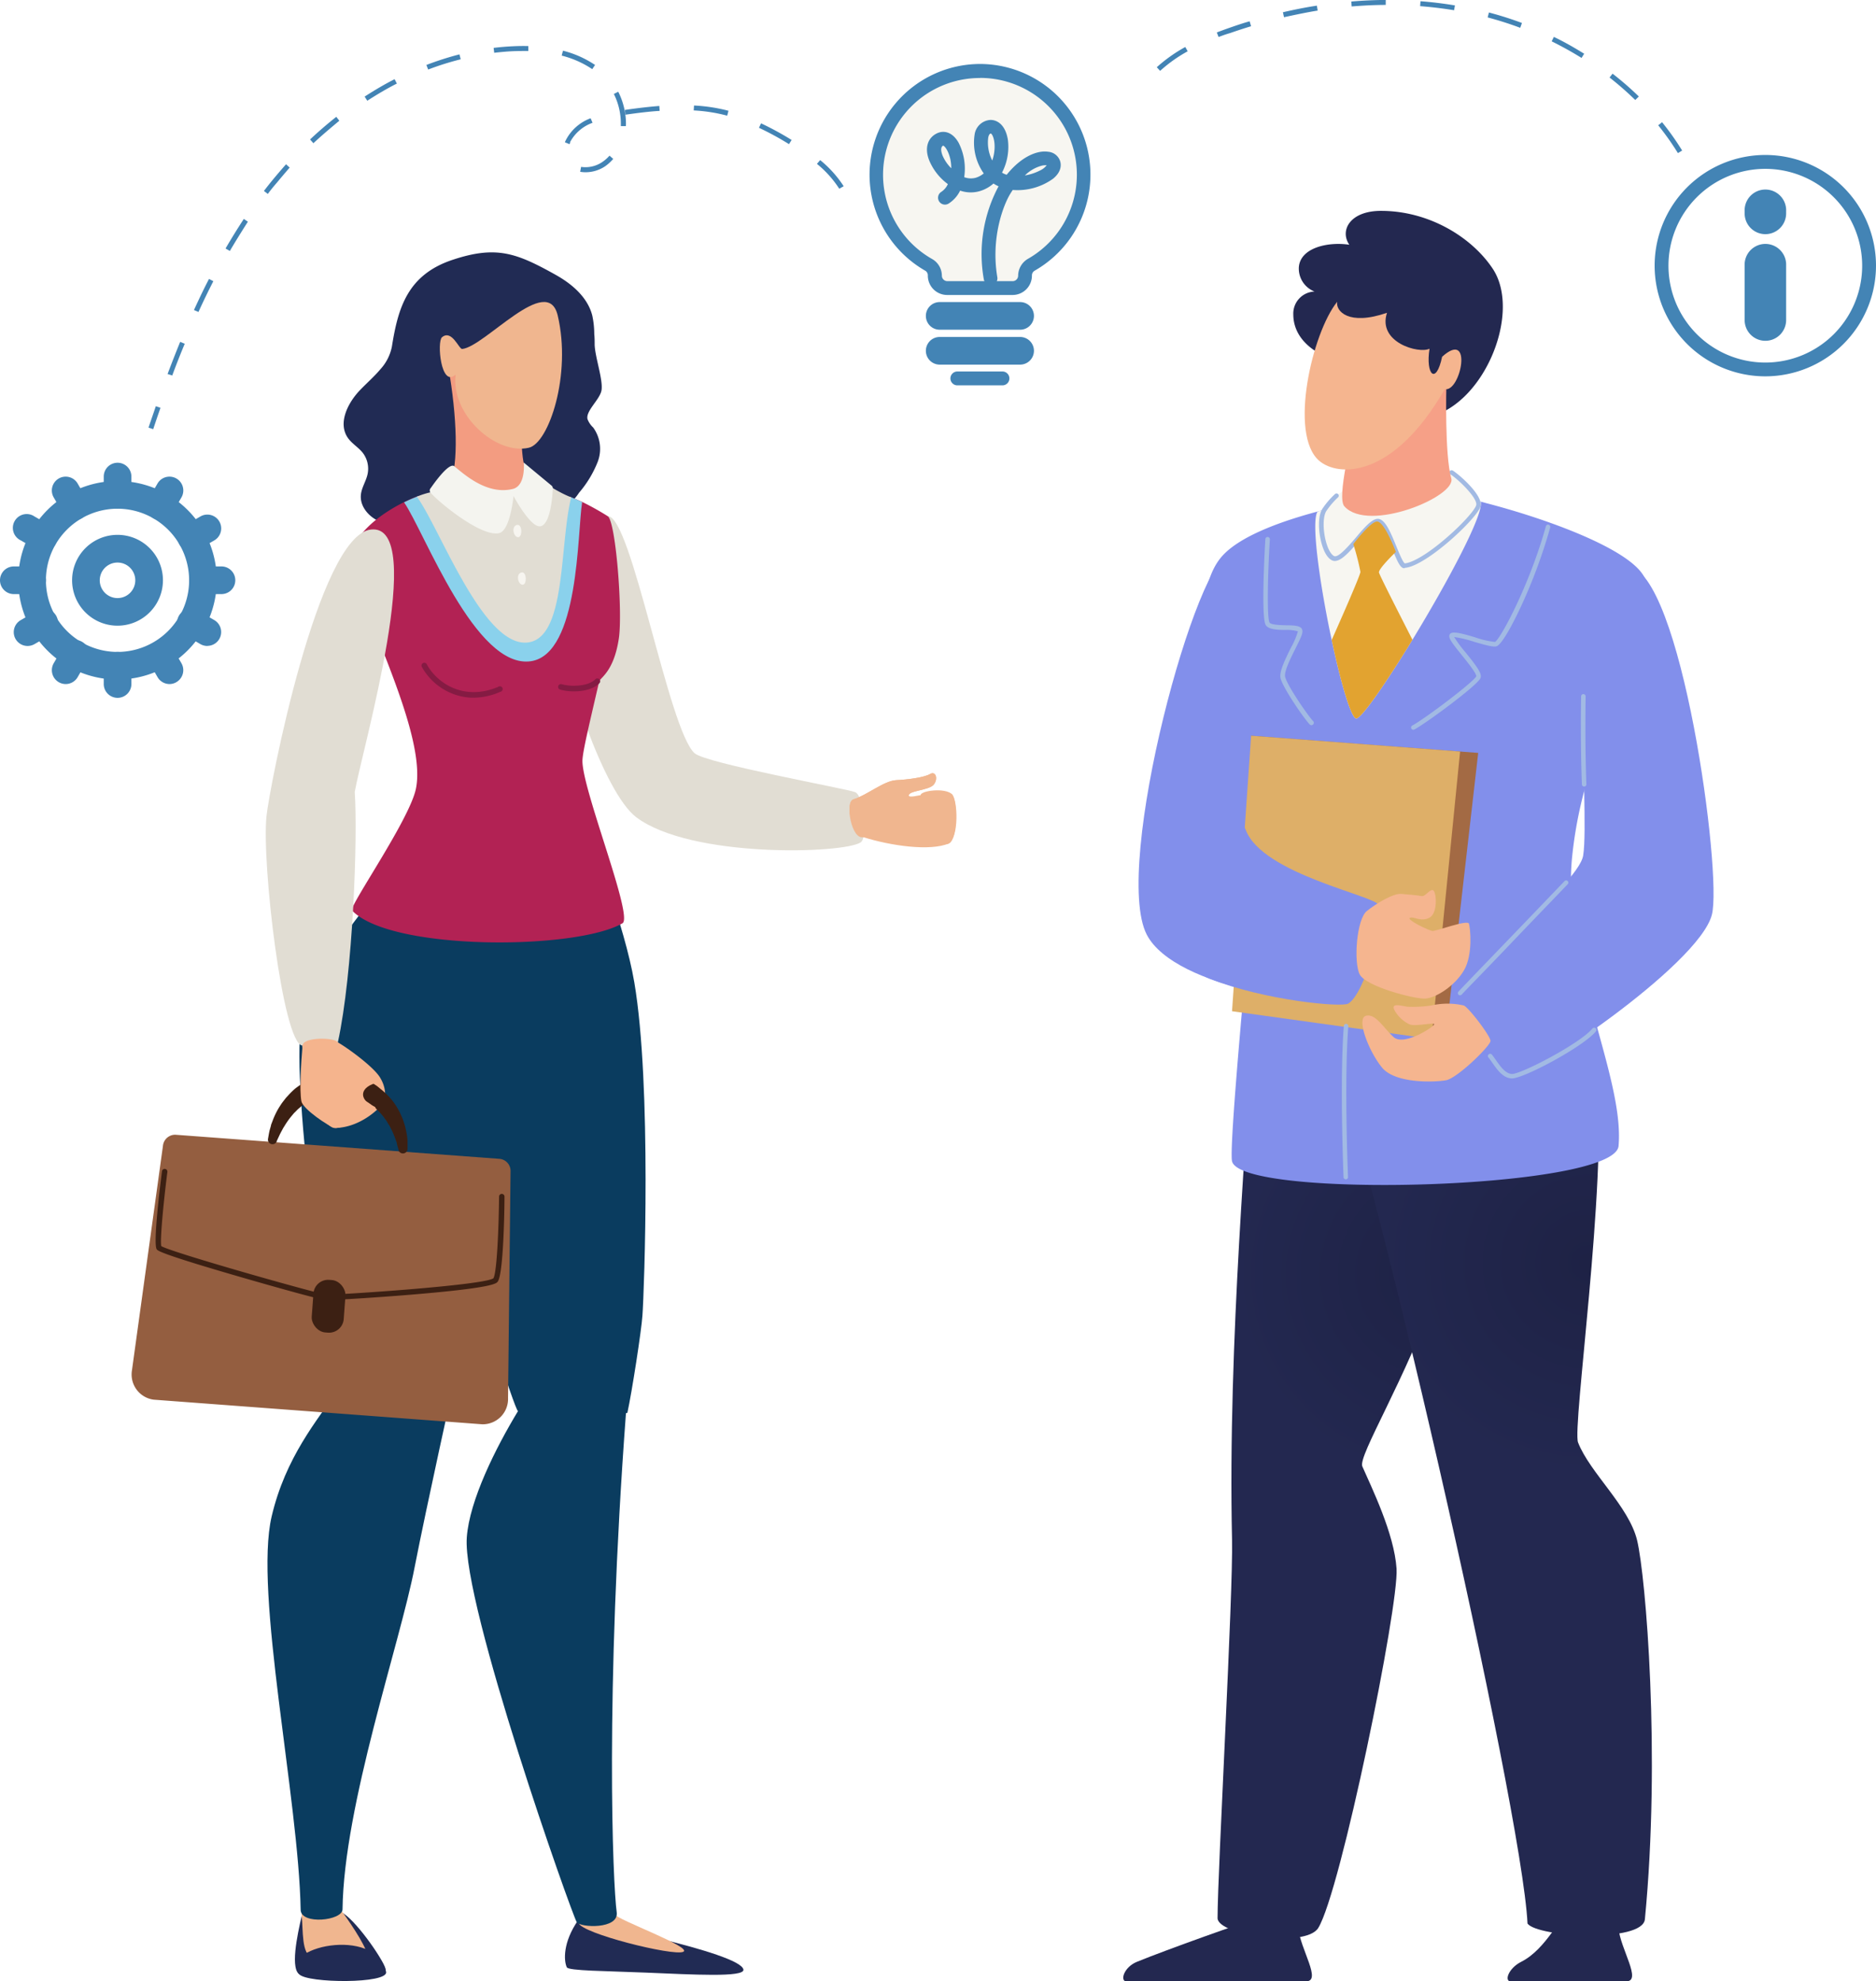 <svg xmlns="http://www.w3.org/2000/svg" xmlns:xlink="http://www.w3.org/1999/xlink" viewBox="0 0 381.19 402.6"><defs><style>.cls-1{fill:#212b54;}.cls-2{fill:#f0b68f;}.cls-3{fill:#0a3c5f;}.cls-4{fill:#f39c81;}.cls-5{fill:#e1ddd3;}.cls-6{fill:#b22254;}.cls-7{fill:#8ad1ec;}.cls-8{fill:#f4f4ef;}.cls-9{fill:#f7f5f0;}.cls-10{fill:#851b43;}.cls-11{fill:#f5b48d;}.cls-12{fill:#945e40;}.cls-13{fill:#3c2013;}.cls-14{fill:#232850;}.cls-15{fill:url(#Безымянный_градиент_2);}.cls-16{fill:url(#Безымянный_градиент_2-2);}.cls-17{fill:#828feb;}.cls-18{fill:#f7f6f1;}.cls-19{fill:#a36a44;}.cls-20{fill:#deaf68;}.cls-21{fill:#f5b58f;}.cls-22{fill:#a2bae3;}.cls-23{fill:#f6a087;}.cls-24{fill:#e2a330;}.cls-25{fill:#4384b5;}</style><radialGradient id="Безымянный_градиент_2" cx="593.47" cy="-44.07" r="42.08" gradientTransform="matrix(0.98, -0.2, 0.2, 0.98, -279.92, 420.79)" gradientUnits="userSpaceOnUse"><stop offset="0" stop-color="#1e2245"/><stop offset="1" stop-color="#232850"/></radialGradient><radialGradient id="Безымянный_градиент_2-2" cx="955.99" cy="-267.68" r="43.27" gradientTransform="matrix(0.92, -0.38, 0.38, 0.92, -455.04, 866.14)" xlink:href="#Безымянный_градиент_2"/></defs><g id="Слой_2" data-name="Слой 2"><g id="Слой_3" data-name="Слой 3"><g id="character5"><path class="cls-1" d="M117.41,390.28c-3,4.35-2.89,8.06-2.24,9.47.33.73,7.89.74,16,1.08,9.65.4,20.06,1,19.89-.59C150.67,396.74,117.41,390.28,117.41,390.28Z"/><path class="cls-2" d="M123.41,378.12c.12,6.05.89,9.33,1.49,10.87.42,1.06,16,6.71,13.92,7.62s-20.82-3.78-21.24-5.87C116.73,386.52,123.08,361.46,123.41,378.12Z"/><path class="cls-1" d="M61.29,389.36c-.88,3.84-2.44,11.05-.25,11.93,2.8,1.12,17.3.63,17.3-1.09,0-1.23-5.42-9.31-8.56-11.4S61.93,386.57,61.29,389.36Z"/><path class="cls-2" d="M61.29,389.36c.36,2.62-.13,7.89,2.25,8.44s10.65,1.72,11.14.25-3.21-6.88-4.9-9.25c-1-1.35-4.56-3.76-4.56-3.76l-3.93,1.35Z"/><path class="cls-1" d="M60.83,401.18c-4.58-5.41,15.52-10,17.62-.51C79,403.15,62.39,403,60.83,401.18Z"/><path class="cls-3" d="M55.2,308.13c2.82-12,9.24-19.57,13.71-26-1.19-.83-8.93-53.43-8-71.13.67-12.32,9.36-21.12,20.75-36.35l19.53,3S93.56,276,92.45,280c0,0-5.8,26.13-8.2,38.46-3,15.59-14.38,48.28-14.65,69.51,0,2.31-8.45,3.21-8.51.1C60.69,365.51,51.57,323.58,55.2,308.13Z"/><path class="cls-3" d="M105.25,286.74h0C104,286.12,74.16,192.84,84.7,177l35.32-6.3s6.86,17.08,8.87,28.93c3.55,20.9,2,63,1.65,67.66-.18,2.91-2.16,15.73-3.06,19.79l-.29.08c-4.28,57.5-2.67,95.6-1.88,101.42.47,3.49-7.45,3.13-8.12,2-1-1.57-23.33-64.63-22.34-78.19C95.4,304.86,100.7,294.25,105.25,286.74Z"/><path class="cls-1" d="M77.32,75c-1.24,1.48-2.77,2.82-4.11,4.21C70.65,81.85,68.59,86,70.7,89c.81,1.15,2.1,1.88,3,3a5.31,5.31,0,0,1,1,4.29c-.3,1.46-1.22,2.76-1.37,4.24-.25,2.45,1.75,4.68,4.07,5.54s4.86.66,7.32.45l25.63-2.18a10.64,10.64,0,0,0,3.59-.73,10.69,10.69,0,0,0,3.72-3.49,22,22,0,0,0,3.78-6.25,7.39,7.39,0,0,0-.91-7,4.56,4.56,0,0,1-1.16-1.72c-.37-1.7,2.58-4,2.86-5.9.31-2.13-1.31-6.66-1.4-9.18,0-.72,0-1.45-.08-2.18a18.26,18.26,0,0,0-.4-3.76c-.93-3.69-4.09-6.41-7.42-8.27-8-4.48-12.1-6-20.92-3.08-9.24,3.05-11.13,9.82-12.38,17.65A9.52,9.52,0,0,1,77.32,75Z"/><path class="cls-4" d="M91.06,74.35c1.87,10.56,2.08,20.06.42,23.77C89.27,103,82,103.3,82,105.44c-.13,4.87,13.49,13.26,26.51,8.72,10-3.49,10.92-9.2,7.28-11.83-1.52-1.11-6.88-3.44-8.93-6.92-1.17-2-1-10.13-.71-16.73C106.38,73.72,90.7,72.33,91.06,74.35Z"/><path class="cls-5" d="M123.53,104.9c4.78-.05,12.33,43.45,17.61,48.16,2.29,2.06,30.78,7.18,32.61,7.9s2.6,9.23,1.15,10.2c-3.48,2.33-34.52,3.27-45.62-5.1-6.72-5.06-14.94-30.74-14.4-35.18S118.53,105,123.53,104.9Z"/><path class="cls-6" d="M126.48,187.61C117,193.1,79.29,193.25,71.53,185c-.71-.75,11.8-18.57,13-24.82,2.49-12.59-14.4-41.56-12.95-48,.89-4,5.75-7.78,10.48-10.12.88-.44,1.76-.82,2.6-1.15,2-.75,18.47,9.48,20.92,8.84,2-.53,7.28-9.9,10.44-8.71.71.27,1.46.58,2.23.93a54.47,54.47,0,0,1,5.24,2.92c1.61,1,3.06,19.22,2.26,24.8-1,6.78-3.77,8-4,8.77-2,8.67-3.29,13.94-3.4,16C118.14,160.08,128.78,186.28,126.48,187.61Z"/><path class="cls-2" d="M113.32,64.1c2.85,12-1.79,25.94-5.86,26.88-6.62,1.55-15.88-6.69-14.88-14.87-3,2.8-3.83-6.71-2.77-7.58,2-1.67,3.45,2.44,4.1,2.38C98.5,70.47,111.25,55.31,113.32,64.1Z"/><path class="cls-7" d="M118.29,102c-1,6.32-.59,30.82-10.36,32.35C96.6,136.11,86.22,108,82.1,102.07c.88-.44,1.76-.82,2.6-1.15,2-.75,18.47,9.48,20.92,8.84,2-.53,7.28-9.9,10.44-8.71C116.77,101.32,117.52,101.63,118.29,102Z"/><path class="cls-5" d="M116.06,101.05c-2.39,9.64-1,28.05-8.49,29.45-9.19,1.7-18.15-23.16-22.87-29.58a17.2,17.2,0,0,1,5.08-1.25c1,0,15.54,2.46,19.45-2C109.69,97.3,112.9,99.86,116.06,101.05Z"/><path class="cls-8" d="M92.32,94.75c-1.14-1-4.79,4.42-4.79,4.42a.7.7,0,0,0,0,1c1.9,2.12,10.57,9.18,14,8.12,2.18-.68,2.81-7.51,2.81-7.51s3.52,6.63,5.53,6.15,2.39-6.2,2.46-7.68a.72.72,0,0,0-.25-.57l-5.66-4.69s.48,4.67-2.2,5.36C99.06,100.62,94.5,96.55,92.32,94.75Z"/><path class="cls-9" d="M105,106.67c-1.13.31-.68,2.45.26,2.49S106.16,106.35,105,106.67Z"/><path class="cls-9" d="M105.92,116.33c-1.13.31-.68,2.45.26,2.49S107.05,116,105.92,116.33Z"/><path class="cls-10" d="M95.63,141.77a12.19,12.19,0,0,1-9.89-6.22.57.57,0,1,1,1-.54c1.86,3.5,7.25,7.6,14.46,4.57a.57.57,0,1,1,.44,1A13.73,13.73,0,0,1,95.63,141.77Z"/><path class="cls-10" d="M116,140.47a9.56,9.56,0,0,1-2.18-.35.55.55,0,0,1-.39-.7.56.56,0,0,1,.71-.39c1.9.56,5.42.45,6.83-1a.57.57,0,0,1,.82.8C120.49,140.16,118.07,140.58,116,140.47Z"/><path class="cls-5" d="M75.37,107.6c-10.74,1.22-20.63,52.45-21.22,58.23-1,9.49,3.28,46,7.25,46.63,1.27.2,5.94,5.36,7.25-.65,3.07-14,4.06-41.64,3.43-50.89C73.55,152.49,87,106.27,75.37,107.6Z"/><path class="cls-2" d="M173.43,162.42c2.71-.82,6.18-3.77,8.66-3.89s5.74-.57,6.89-1.25,1.69.95.76,2.14-5.15,1.23-5.08,2.22,7-1.82,8.76-.25c1.2,1.07,1.17,9.24-.62,10-3.84,1.62-11.8.48-17.38-1.28C173.06,169.36,171.6,163,173.43,162.42Z"/><path class="cls-2" d="M173.43,162.42c2.71-.82,6.18-3.77,8.66-3.89s5.74-.57,6.89-1.25,1.69.95.76,2.14-5.15,1.23-5.08,2.22-6.85,7.84-9.24,8.46S171.6,163,173.43,162.42Z"/><path class="cls-2" d="M193.42,161.39c-1.4-1.4-6.4-.7-6.35.18s4,1.6,4,1.6-3.47.88-4,1.86,3.69,7.56,5.73,6.35S194.66,162.63,193.42,161.39Z"/><path class="cls-11" d="M68.65,211.81c1.89,1.06,7.6,5.18,8.7,7.37a6.55,6.55,0,0,1,.84,4.31c-.26,1.1-4.74,5.73-10.25,5.71-1.34,0-5.39-4.88-5.6-6.47s-.94-10.27-.94-10.27Z"/><path class="cls-12" d="M31.23,284.41l66.75,5a5.14,5.14,0,0,0,5.25-5.33l.51-46a2.47,2.47,0,0,0-2.18-2.6l-65.91-4.9a2.49,2.49,0,0,0-2.54,2.25l-6.29,45.57A5.16,5.16,0,0,0,31.23,284.41Z"/><path class="cls-13" d="M81,233.7l-.12-.43-.15-.52-.09-.33,0-.18-.07-.17c-.17-.47-.34-1-.64-1.68-.06-.16-.13-.32-.21-.49s-.17-.33-.25-.51l-.27-.52a5.74,5.74,0,0,0-.32-.53l-.33-.55c-.12-.18-.26-.35-.39-.53a4.19,4.19,0,0,0-.4-.54l-.45-.53a12.93,12.93,0,0,0-2.16-1.92,12.11,12.11,0,0,0-2.69-1.42,12.43,12.43,0,0,0-3-.67l-.78,0-.78,0a2.58,2.58,0,0,0-.39,0l-.38,0c-.13,0-.26,0-.38,0l-.38.08a6.27,6.27,0,0,0-.75.17c-.24.08-.49.13-.73.22l-.7.27c-.23.09-.45.22-.67.32l-.34.16-.31.19c-.21.14-.43.24-.62.38A12.5,12.5,0,0,0,61,225c-.18.15-.36.29-.53.45l-.47.48-.24.23-.21.25-.41.49a15.84,15.84,0,0,0-1.33,1.9l-.28.44-.22.42c-.15.27-.28.52-.4.75l-.51,1.09-.18.39,0,.07a.93.93,0,0,1-1.76-.56l.08-.46c.06-.3.12-.75.26-1.31.08-.28.17-.59.26-.92,0-.17.1-.34.16-.52l.21-.55a16,16,0,0,1,1.2-2.49l.42-.66.23-.34.25-.33.52-.67c.19-.23.4-.43.6-.66A15,15,0,0,1,60,221.18c.25-.2.52-.38.78-.57l.4-.28.43-.25a13.27,13.27,0,0,1,3.82-1.55,13.51,13.51,0,0,1,4.26-.33,14.16,14.16,0,0,1,4.14,1l1,.42.91.51a4,4,0,0,1,.44.27l.42.28L77,221l.38.32A14,14,0,0,1,80,224a14.93,14.93,0,0,1,.93,1.47c.13.25.27.48.38.72l.32.72a11.05,11.05,0,0,1,.5,1.38c.07.22.15.43.2.65l.14.61a17.62,17.62,0,0,1,.34,2.12l0,.21v1.52a.94.94,0,0,1-1.85.27Z"/><path class="cls-13" d="M66.44,264.18H66.3c-.91,0-9.77-2.47-17.46-4.7-16.41-4.75-16.81-5.36-17-5.63-.71-1.09.51-11.45,1.07-15.85a.55.55,0,1,1,1.1.14c-.84,6.62-1.52,14-1.24,15.07,2.15,1.31,32.1,9.77,33.58,9.86,1.92.09,32-1.88,33.91-3.33.74-1.24,1.09-10.8,1.15-16.59a.55.55,0,0,1,.55-.55h0a.55.55,0,0,1,.55.56c0,2.58-.2,15.52-1.35,17.23-.28.42-.87,1.29-17.45,2.67C75.89,263.71,67.81,264.18,66.44,264.18Z"/><rect class="cls-13" x="63.53" y="260.07" width="6.52" height="10.72" rx="2.99" transform="translate(113.75 535.07) rotate(-175.76)"/><path class="cls-11" d="M68.65,211.81c.9,2,10.77,7.62,8.37,8.1-4,.8-4.29,3.52-1,4.92,2,.85-6.73,4.7-8,4.37s-6.49-3.85-6.78-5.43c-.41-2.28-.07-7.75.24-11.31C61.56,210.65,68.19,210.79,68.65,211.81Z"/></g><g id="character5-2" data-name="character5"><path class="cls-14" d="M265.39,402.6c3.24,0-1.19-6.58-1.58-10.78-.23-2.43-4.28-2.92-8.67-1.87-1.94.46-18,6.19-24.13,8.69-2.68,1.09-3.53,4-2.06,4Z"/><path class="cls-14" d="M330.45,402.6c3.24,0-1.19-6.58-1.58-10.78-.23-2.43-5.51-4.29-9.9-3.24-1.93.46-4.67,7.44-9.88,10.06-2.58,1.3-3.53,4-2.06,4Z"/><path class="cls-15" d="M254.55,208.19c-.88,19.15-5.11,64.3-4.21,104.66.25,10.94-2.94,67.4-2.94,76.91,0,3.47,17.92,6.15,20.46,2,4.56-7.41,16.4-65.39,15.91-73-.46-7.11-5.07-16.49-6.95-20.78s38.78-61.32,13.64-97.56C281,186.8,254.55,208.19,254.55,208.19Z"/><path class="cls-16" d="M268.17,206.69c9.59,22.5,41.09,160.51,42.21,184.18,2.06,2.79,23.39,3.93,23.85-.88,3.23-33.28.18-69.66-1.58-77-1.67-6.92-9.6-13.73-12-19.88-1.21-3.07,5.89-52.36,3.87-73.57-.59-6.3-6.25-13.48-12.75-18.87C299,190.1,268.17,206.69,268.17,206.69Z"/><path class="cls-17" d="M250.34,112.16c-7-.2-24.41,64-17.33,77.75,5.72,11.1,36.93,15.3,40.95,11.8s10.43-8.81,9.79-12.83-15.59-14.52-18-19.27C263.68,165.56,262.6,112.53,250.34,112.16Z"/><path class="cls-17" d="M328.88,232.86c-.78,8.86-76.78,10.86-78.54,3.1-.7-3.1,3.6-47.29,3.88-51.91.55-9.17-17.79-58.13-5.77-71.18,3.35-3.64,10.52-6.49,18-8.58,10.74-3,22.17-4.41,24-4.3a71.12,71.12,0,0,1,11.55,2.25c13.27,3.44,31.66,10.24,32.52,16.26,2.22,15.48-12.29,28.07-15.09,55.76C317.36,195.53,330.12,218.78,328.88,232.86Z"/><path class="cls-18" d="M287,130c-5.32,8.71-10.36,16-11.41,16s-3.18-7.37-5-15.95c-2.36-11-4.26-24.12-2.86-26.11,10.36-2.76,21-4.06,22.8-4a65.85,65.85,0,0,1,10.34,1.94C301.62,104.36,294.08,118.38,287,130Z"/><polygon class="cls-19" points="254.22 149.5 290.87 211.11 293.84 209.94 300.36 152.99 254.22 149.5"/><polygon class="cls-20" points="254.22 149.5 250.34 205.48 290.87 211.11 296.68 152.71 254.22 149.5"/><path class="cls-17" d="M238.38,189.52c1.27,3,3.1,7.65,7.42,9.36,11.24,4.43,26.78,5.85,28.15,5.05,3.34-2,7.15-16,6.19-20-.46-1.89-23.57-6.25-27-15.26C250.73,162.38,231.36,172.62,238.38,189.52Z"/><path class="cls-21" d="M277.74,185.11c1.79-1.43,5.3-3.62,7-3.47s3.36.29,4.14.44,1.81-1.7,2.41-1.11.88,4.66-.89,5.54-3.18-.37-3.92,0,3.85,2.59,4.58,2.66,7.15-2.36,7.42-1.48.85,6.28-1,9.46-5.69,5.61-7.83,5.76-12.11-2.44-13.37-4.91S275.63,186.78,277.74,185.11Z"/><path class="cls-18" d="M294.05,95.4s6.94,5.18,6.31,7.47-10.77,11.82-15,12.14c-1.31.1-3.41-9.3-5.58-9s-6.9,8.55-9,7.51-3.15-7.84-1.69-9.9c2.82-4,4.34-3.91,6.2-5.2C276.89,97.32,292.51,94.42,294.05,95.4Z"/><path class="cls-22" d="M285.36,115.47c-.83,0-1.4-1.31-2.49-4-.78-1.9-2.08-5.07-3-5.07h0c-.8.09-2.34,1.88-3.69,3.45-2.1,2.44-4.08,4.74-5.55,4-1.24-.62-1.9-2.61-2.18-3.75-.57-2.26-.71-5.37.32-6.82a16.64,16.64,0,0,1,2.48-2.88.45.45,0,0,1,.64,0,.46.46,0,0,1,0,.65,16,16,0,0,0-2.34,2.72c-.72,1-.79,3.62-.18,6.07.41,1.64,1.05,2.82,1.71,3.15.83.41,2.92-2,4.44-3.78,1.68-2,3.13-3.63,4.28-3.77,1.57-.19,2.73,2.64,3.95,5.64.55,1.33,1.3,3.16,1.69,3.4,1.73-.17,4.91-2.11,8.51-5.23,3.4-2.93,5.76-5.7,6-6.59.38-1.38-3.61-5.24-5.23-6.27a.45.45,0,0,1-.15-.63.47.47,0,0,1,.63-.14c1.34.84,6.24,5.09,5.63,7.29-.67,2.4-11,12.14-15.38,12.48Z"/><path class="cls-14" d="M275.11,73.92c-5.9-.52-12.29-4-12.32-10a4.48,4.48,0,0,1,4.32-4.68,5,5,0,0,1-3.19-5c.35-3.9,5.88-5.16,10.25-4.51-2-2.92.16-6.9,6.47-6.88,9.69,0,18.41,5.32,22.69,11.78,6,9.12-2.09,28.38-13.74,30.24C284.72,85.63,280.6,74.4,275.11,73.92Z"/><path class="cls-23" d="M275.48,84.61c-.75,4.6-3.92,16.49-2.31,18.28,4.89,5.45,22.78-2,21.72-5.69-1.37-4.75-1-18.84-1-18.84S276.16,80.42,275.48,84.61Z"/><path class="cls-21" d="M271.71,61.32c-5.1,6.31-9.86,26.93-3.68,32.29,3.8,3.31,15,3.8,25.54-14.54,3.23.71,5.82-12.29-.54-6.58-1.24,5.87-3.39,3.64-2.56-1.63-2.16,1.08-10.62-1.27-8.64-7.3C274,66.26,271.37,63.2,271.71,61.32Z"/><path class="cls-17" d="M330.69,115c-13-.93-7.5,49.6-9,58.83-1,6.35-27.58,26.24-26.43,29,1.63,4,7.55,13.05,11.84,15.78,2.41,1.52,38.15-22.48,40.74-32.74C350,177.7,341.62,115.81,330.69,115Z"/><path class="cls-21" d="M297.4,204.31a14.7,14.7,0,0,0-6.54,0,25.67,25.67,0,0,1-4.84.26c-1.36-.19-3.42-.85-2.69.66a6.86,6.86,0,0,0,3,2.88c1,.57,4.93-.4,5.09,0s-6.12,4.54-8.23,2.64-3.72-4.91-5.67-4.33.59,7.19,3.29,10.5,10.69,3,13,2.59,9.05-7,9.05-8S298.29,204.54,297.4,204.31Z"/><path class="cls-22" d="M266.46,147.36a.45.45,0,0,1-.32-.14c-1.07-1.07-5.36-7.26-5.93-9.36-.32-1.21.67-3.37,2.12-6.29a15.81,15.81,0,0,0,1.4-3.29,8.11,8.11,0,0,0-2.47-.28c-1.82,0-3.55-.11-4.08-1-1-1.71-.11-16.79-.07-17.43a.46.46,0,0,1,.92,0c-.46,7.42-.61,16-.07,16.92.28.48,2.12.53,3.33.57,1.72,0,3,.09,3.28.82s-.19,1.57-1.42,4.06c-1,2-2.32,4.68-2,5.66.52,1.92,4.75,8,5.68,8.94a.46.46,0,0,1,0,.65A.45.45,0,0,1,266.46,147.36Z"/><path class="cls-22" d="M287.18,148.29a.47.47,0,0,1-.41-.24.46.46,0,0,1,.19-.62c2.62-1.41,12.44-8.83,13-10,.11-.55-1.88-3-2.95-4.33-1.93-2.39-2.65-3.36-2.51-4a.61.61,0,0,1,.34-.44c.64-.32,2.09,0,5,.88a17.64,17.64,0,0,0,3.93.9c1.11-.56,7.09-11.73,10.34-23.5a.44.44,0,0,1,.56-.32.46.46,0,0,1,.32.56A106.93,106.93,0,0,1,309,123.35c-1.09,2.33-3.76,7.77-5,8-.67.14-2.1-.25-4.38-.91a24.38,24.38,0,0,0-4.14-1h0a24.42,24.42,0,0,0,2.27,3.08c2.39,2.95,3.47,4.43,3.06,5.3-.74,1.55-11,9.12-13.38,10.39A.54.54,0,0,1,287.18,148.29Z"/><path class="cls-22" d="M273.45,239.64a.45.45,0,0,1-.45-.43c0-.2-.82-19.59.06-30.74a.45.45,0,0,1,.49-.42.46.46,0,0,1,.42.49c-.88,11.1-.07,30.43-.06,30.63a.45.45,0,0,1-.44.47Z"/><path class="cls-24" d="M287,130c-5.32,8.71-10.36,16-11.41,16s-3.18-7.37-5-15.95c2.36-5.31,5.84-13.25,5.84-13.85a49.29,49.29,0,0,0-1.45-5.64s3.49-4.59,4.83-4.59c1.52,0,3.82,6.18,3.82,6.18s-3.56,3.4-3.43,4.18C280.29,116.85,284.26,124.63,287,130Z"/><path class="cls-22" d="M321.89,159.83a.46.46,0,0,1-.46-.44c-.34-8.85-.16-17.81-.16-17.9a.46.46,0,0,1,.46-.45.47.47,0,0,1,.46.47c0,.09-.18,9,.15,17.84a.45.45,0,0,1-.43.48Z"/><path class="cls-22" d="M296.68,202.25a.47.47,0,0,1-.32-.12.46.46,0,0,1,0-.65c1-1.08,5.33-5.57,9.9-10.31s9.54-9.93,11.65-12.14a.45.45,0,0,1,.64,0,.46.46,0,0,1,0,.64c-2.11,2.21-7,7.26-11.65,12.14S298,201,297,202.11A.47.47,0,0,1,296.68,202.25Z"/><path class="cls-22" d="M307.19,219.14h-.08c-1.73-.13-2.87-1.74-3.87-3.17-.27-.39-.53-.75-.78-1.06a.46.46,0,1,1,.71-.58c.27.33.53.71.82,1.12.88,1.26,1.89,2.68,3.18,2.78,1.76.13,13.91-6.19,16.4-9.24a.46.46,0,0,1,.64-.06.45.45,0,0,1,.07.64C321.77,212.65,309.67,219.14,307.19,219.14Z"/></g><path class="cls-25" d="M23.89,138.08a20.17,20.17,0,1,1,20.16-20.17A20.2,20.2,0,0,1,23.89,138.08Zm0-34.71a14.55,14.55,0,1,0,14.54,14.54A14.56,14.56,0,0,0,23.89,103.37Z"/><path class="cls-25" d="M23.89,127.14a9.23,9.23,0,1,1,9.22-9.23A9.24,9.24,0,0,1,23.89,127.14Zm0-12.83a3.61,3.61,0,1,0,3.6,3.6A3.61,3.61,0,0,0,23.89,114.31Z"/><path class="cls-25" d="M45,120.72H41.24a2.81,2.81,0,0,1,0-5.62H45a2.81,2.81,0,1,1,0,5.62Z"/><path class="cls-25" d="M38.92,112.05a2.81,2.81,0,0,1-1.41-5.25l3.22-1.86a2.81,2.81,0,0,1,2.81,4.87l-3.22,1.86A2.76,2.76,0,0,1,38.92,112.05Z"/><path class="cls-25" d="M32.56,105.7a2.82,2.82,0,0,1-2.43-4.22L32,98.26a2.81,2.81,0,1,1,4.87,2.81L35,104.29A2.82,2.82,0,0,1,32.56,105.7Z"/><path class="cls-25" d="M23.89,103.37a2.81,2.81,0,0,1-2.81-2.81V96.84a2.81,2.81,0,1,1,5.62,0v3.72A2.81,2.81,0,0,1,23.89,103.37Z"/><path class="cls-25" d="M15.21,105.7a2.81,2.81,0,0,1-2.43-1.41l-1.87-3.22a2.81,2.81,0,0,1,4.87-2.81l1.86,3.22a2.82,2.82,0,0,1-2.43,4.22Z"/><path class="cls-25" d="M8.86,112.05a2.79,2.79,0,0,1-1.41-.38l-3.22-1.86A2.81,2.81,0,1,1,7,104.94l3.22,1.86a2.81,2.81,0,0,1-1.4,5.25Z"/><path class="cls-25" d="M6.53,120.72H2.81a2.81,2.81,0,0,1,0-5.62H6.53a2.81,2.81,0,0,1,0,5.62Z"/><path class="cls-25" d="M5.64,131.26A2.81,2.81,0,0,1,4.23,126l3.22-1.86A2.81,2.81,0,1,1,10.26,129L7,130.89A2.85,2.85,0,0,1,5.64,131.26Z"/><path class="cls-25" d="M13.35,139a2.82,2.82,0,0,1-2.44-4.22l1.87-3.22a2.81,2.81,0,1,1,4.86,2.81l-1.86,3.22A2.81,2.81,0,0,1,13.35,139Z"/><path class="cls-25" d="M23.89,141.8A2.81,2.81,0,0,1,21.08,139v-3.72a2.81,2.81,0,1,1,5.62,0V139A2.81,2.81,0,0,1,23.89,141.8Z"/><path class="cls-25" d="M34.43,139A2.82,2.82,0,0,1,32,137.57l-1.86-3.22A2.81,2.81,0,0,1,35,131.54l1.86,3.22a2.82,2.82,0,0,1-1,3.84A2.76,2.76,0,0,1,34.43,139Z"/><path class="cls-25" d="M42.14,131.26a2.89,2.89,0,0,1-1.41-.37L37.51,129a2.81,2.81,0,1,1,2.81-4.86L43.54,126a2.81,2.81,0,0,1-1.4,5.24Z"/><path class="cls-25" d="M358.71,76.47A22.49,22.49,0,1,1,381.19,54,22.51,22.51,0,0,1,358.71,76.47Zm0-42.16A19.68,19.68,0,1,0,378.38,54,19.7,19.7,0,0,0,358.71,34.31Z"/><path class="cls-25" d="M358.71,47.58a4.21,4.21,0,0,1-4.21-4.22v-.42a4.22,4.22,0,1,1,8.43,0v.42A4.22,4.22,0,0,1,358.71,47.58Z"/><path class="cls-25" d="M358.71,69.25A4.21,4.21,0,0,1,354.5,65V53.58a4.22,4.22,0,0,1,8.43,0V65A4.22,4.22,0,0,1,358.71,69.25Z"/><path class="cls-25" d="M207.28,67H190.94a2.81,2.81,0,0,1,0-5.62h16.34a2.81,2.81,0,1,1,0,5.62Z"/><path class="cls-25" d="M207.28,74.09H190.94a2.81,2.81,0,0,1,0-5.62h16.34a2.81,2.81,0,0,1,0,5.62Z"/><path class="cls-25" d="M203.81,78.3h-9.4a1.41,1.41,0,0,1,0-2.81h9.4a1.41,1.41,0,0,1,0,2.81Z"/><path class="cls-18" d="M220.19,35.52a21.08,21.08,0,1,0-31.5,18.32A2.51,2.51,0,0,1,189.94,56h0a2.52,2.52,0,0,0,2.52,2.52h13.3A2.52,2.52,0,0,0,208.28,56h0a2.53,2.53,0,0,1,1.27-2.19A21.08,21.08,0,0,0,220.19,35.52Z"/><path class="cls-25" d="M205.76,59.94h-13.3A3.93,3.93,0,0,1,188.53,56a1.09,1.09,0,0,0-.54-1,22.49,22.49,0,0,1,11.12-42h.13a22.48,22.48,0,0,1,11,42,1.11,1.11,0,0,0-.56,1A3.93,3.93,0,0,1,205.76,59.94Zm-6.65-44.09a19.67,19.67,0,0,0-9.73,36.77,3.91,3.91,0,0,1,2,3.4,1.12,1.12,0,0,0,1.12,1.11h13.3A1.12,1.12,0,0,0,206.88,56a4,4,0,0,1,2-3.41,19.67,19.67,0,0,0-9.63-36.76Z"/><path class="cls-18" d="M201.29,56.5a28.07,28.07,0,0,1,2.85-18c4.31-7,9.47-7.25,10-5.4.67,2.55-6.66,5.38-10.8,3.34s-5.48-10.63-2-10.74c3.18-.09,3.33,10-2.7,11.76-5.37,1.54-11.45-7.24-7.65-9.13,3.26-1.64,5.79,8.78,1.05,11.8Z"/><path class="cls-25" d="M201.28,57.9a1.39,1.39,0,0,1-1.38-1.17,29.19,29.19,0,0,1,3-18.87l-.23-.11a6.37,6.37,0,0,1-.8-.46A7.34,7.34,0,0,1,199,38.86a6.58,6.58,0,0,1-3.91-.13,6.4,6.4,0,0,1-2.33,2.63,1.4,1.4,0,0,1-1.5-2.37,3.7,3.7,0,0,0,1.34-1.58,11.48,11.48,0,0,1-3.77-4.77c-1-2.46-.39-4.58,1.5-5.52,1.27-.64,3.11-.48,4.45,1.88a11.6,11.6,0,0,1,1.14,7,3.82,3.82,0,0,0,2.31.13,4.65,4.65,0,0,0,1.66-.89,10.86,10.86,0,0,1-1.86-7.87,3.45,3.45,0,0,1,3.24-3c1.39,0,3,1,3.51,3.94a11.3,11.3,0,0,1-1.18,6.77l.29.17a4.77,4.77,0,0,0,.66.26c3.11-3.86,6.38-5,8.44-4.67a2.78,2.78,0,0,1,2.45,2c.19.69.24,2.08-1.46,3.47a12.38,12.38,0,0,1-8.2,2.29c-.15.23-.31.47-.47.73-1.49,2.42-4,9.09-2.66,17a1.4,1.4,0,0,1-1.15,1.61A1,1,0,0,1,201.28,57.9Zm11.07-24.32a3,3,0,0,0-.61.07,7.71,7.71,0,0,0-3.49,2,10.38,10.38,0,0,0,3.06-1,3.56,3.56,0,0,0,1.37-1.07A1.42,1.42,0,0,0,212.35,33.58Zm-20.69-4,0,0c-.67.34-.38,1.39-.15,2a8.15,8.15,0,0,0,1.78,2.61,9.07,9.07,0,0,0-.2-1.9C192.66,30.49,191.91,29.65,191.66,29.61Zm9.71-2.45c-.1,0-.4,0-.57.83a8,8,0,0,0,.82,4.66,8.6,8.6,0,0,0,.47-2.48C202.17,28.28,201.61,27.25,201.37,27.16Z"/><path class="cls-25" d="M340.94,31.11a55.75,55.75,0,0,0-4-5.65l.78-.63a55.19,55.19,0,0,1,4.08,5.76Zm-8.67-10.79a63.68,63.68,0,0,0-5.22-4.57l.61-.78A62.1,62.1,0,0,1,333,19.61ZM235.73,14.4l-.68-.74a30.81,30.81,0,0,1,5.79-4.11l.49.87A29.27,29.27,0,0,0,235.73,14.4Zm85.63-2.63c-1.95-1.21-4-2.35-6.07-3.37l.44-.9c2.11,1,4.18,2.19,6.16,3.42ZM247.61,7.52l-.36-.93q1.19-.45,2.37-.87c1.42-.49,2.87-1,4.3-1.39l.29,1c-1.42.43-2.85.9-4.26,1.39C249.17,6.94,248.39,7.22,247.61,7.52ZM308.9,5.65c-2.16-.81-4.39-1.52-6.62-2.11l.26-1a68.77,68.77,0,0,1,6.71,2.13Zm-48-2.16-.22-1c2.3-.53,4.62-1,6.9-1.34l.16,1C265.51,2.51,263.21,3,260.93,3.49Zm34.56-1.41c-2.26-.37-4.58-.65-6.9-.83l.07-1c2.36.18,4.71.47,7,.85Zm-20.81-.77-.08-1c2.35-.2,4.71-.31,7-.32V1C279.34,1,277,1.12,274.68,1.31Z"/><path class="cls-25" d="M31.13,87.21l-.95-.32c.48-1.45,1-2.9,1.48-4.35l.95.33C32.1,84.32,31.61,85.76,31.13,87.21ZM35,76.3,34.05,76c.85-2.26,1.71-4.45,2.56-6.53l.93.38C36.69,71.87,35.83,74.05,35,76.3Zm5.34-12.9L39.41,63c1-2.18,2-4.3,3.06-6.32l.88.46C42.33,59.12,41.31,61.23,40.32,63.4ZM46.7,51l-.87-.51c1.2-2.05,2.44-4.06,3.71-6l.83.56C49.12,47,47.88,49,46.7,51Zm7.72-11.59-.79-.61c.62-.82,1.26-1.62,1.92-2.42.83-1,1.69-2,2.57-3l.74.67c-.86,1-1.72,2-2.54,3C55.67,37.8,55,38.6,54.42,39.41Zm116.11-1.06A21.57,21.57,0,0,0,166,33.3l.65-.77a22.79,22.79,0,0,1,4.78,5.31ZM119,35a6.74,6.74,0,0,1-1.11-.09l.18-1a6.09,6.09,0,0,0,4.33-1,7.73,7.73,0,0,0,1.45-1.28l.75.66A9,9,0,0,1,123,33.76,7.12,7.12,0,0,1,119,35Zm-3.29-5.71-.93-.38a4.52,4.52,0,0,1,.23-.5,9.28,9.28,0,0,1,5-4.38l.39.92a8.39,8.39,0,0,0-4.55,3.9C115.86,29,115.8,29.11,115.74,29.26Zm44.61,0a59.12,59.12,0,0,0-6.1-3.32l.42-.91a61.27,61.27,0,0,1,6.21,3.38Zm-96.63-.18L63,28.34c1.71-1.61,3.51-3.16,5.33-4.6l.62.79C67.19,26,65.42,27.48,63.72,29.07Zm63.46-3.48-1,0c0-.18,0-.36,0-.54a13.46,13.46,0,0,0-1.42-6l.89-.45A14.49,14.49,0,0,1,127.19,25C127.19,25.2,127.19,25.4,127.18,25.59Zm20.61-2.12-.25-.07a33.15,33.15,0,0,0-6.55-1l.06-1a34.33,34.33,0,0,1,6.74,1l.26.07Zm-20.65-.17-.14-1c2.74-.4,5-.65,7-.81l.07,1C132.06,22.65,129.86,22.91,127.14,23.3ZM74.63,20.47l-.54-.84c2-1.29,4-2.48,6.09-3.54l.46.89C78.62,18,76.6,19.2,74.63,20.47ZM87,14.13l-.36-.93a60.88,60.88,0,0,1,6.72-2.15l.25,1A58.22,58.22,0,0,0,87,14.13Zm33.34-.08a19.78,19.78,0,0,0-6.21-2.75l.26-1a20.74,20.74,0,0,1,6.52,2.9Zm-19.92-3.32-.12-1c1.23-.15,2.48-.26,3.71-.32s2.23-.08,3.34-.05l0,1c-1.1,0-2.19,0-3.26.05S101.6,10.59,100.39,10.73Z"/></g></g></svg>